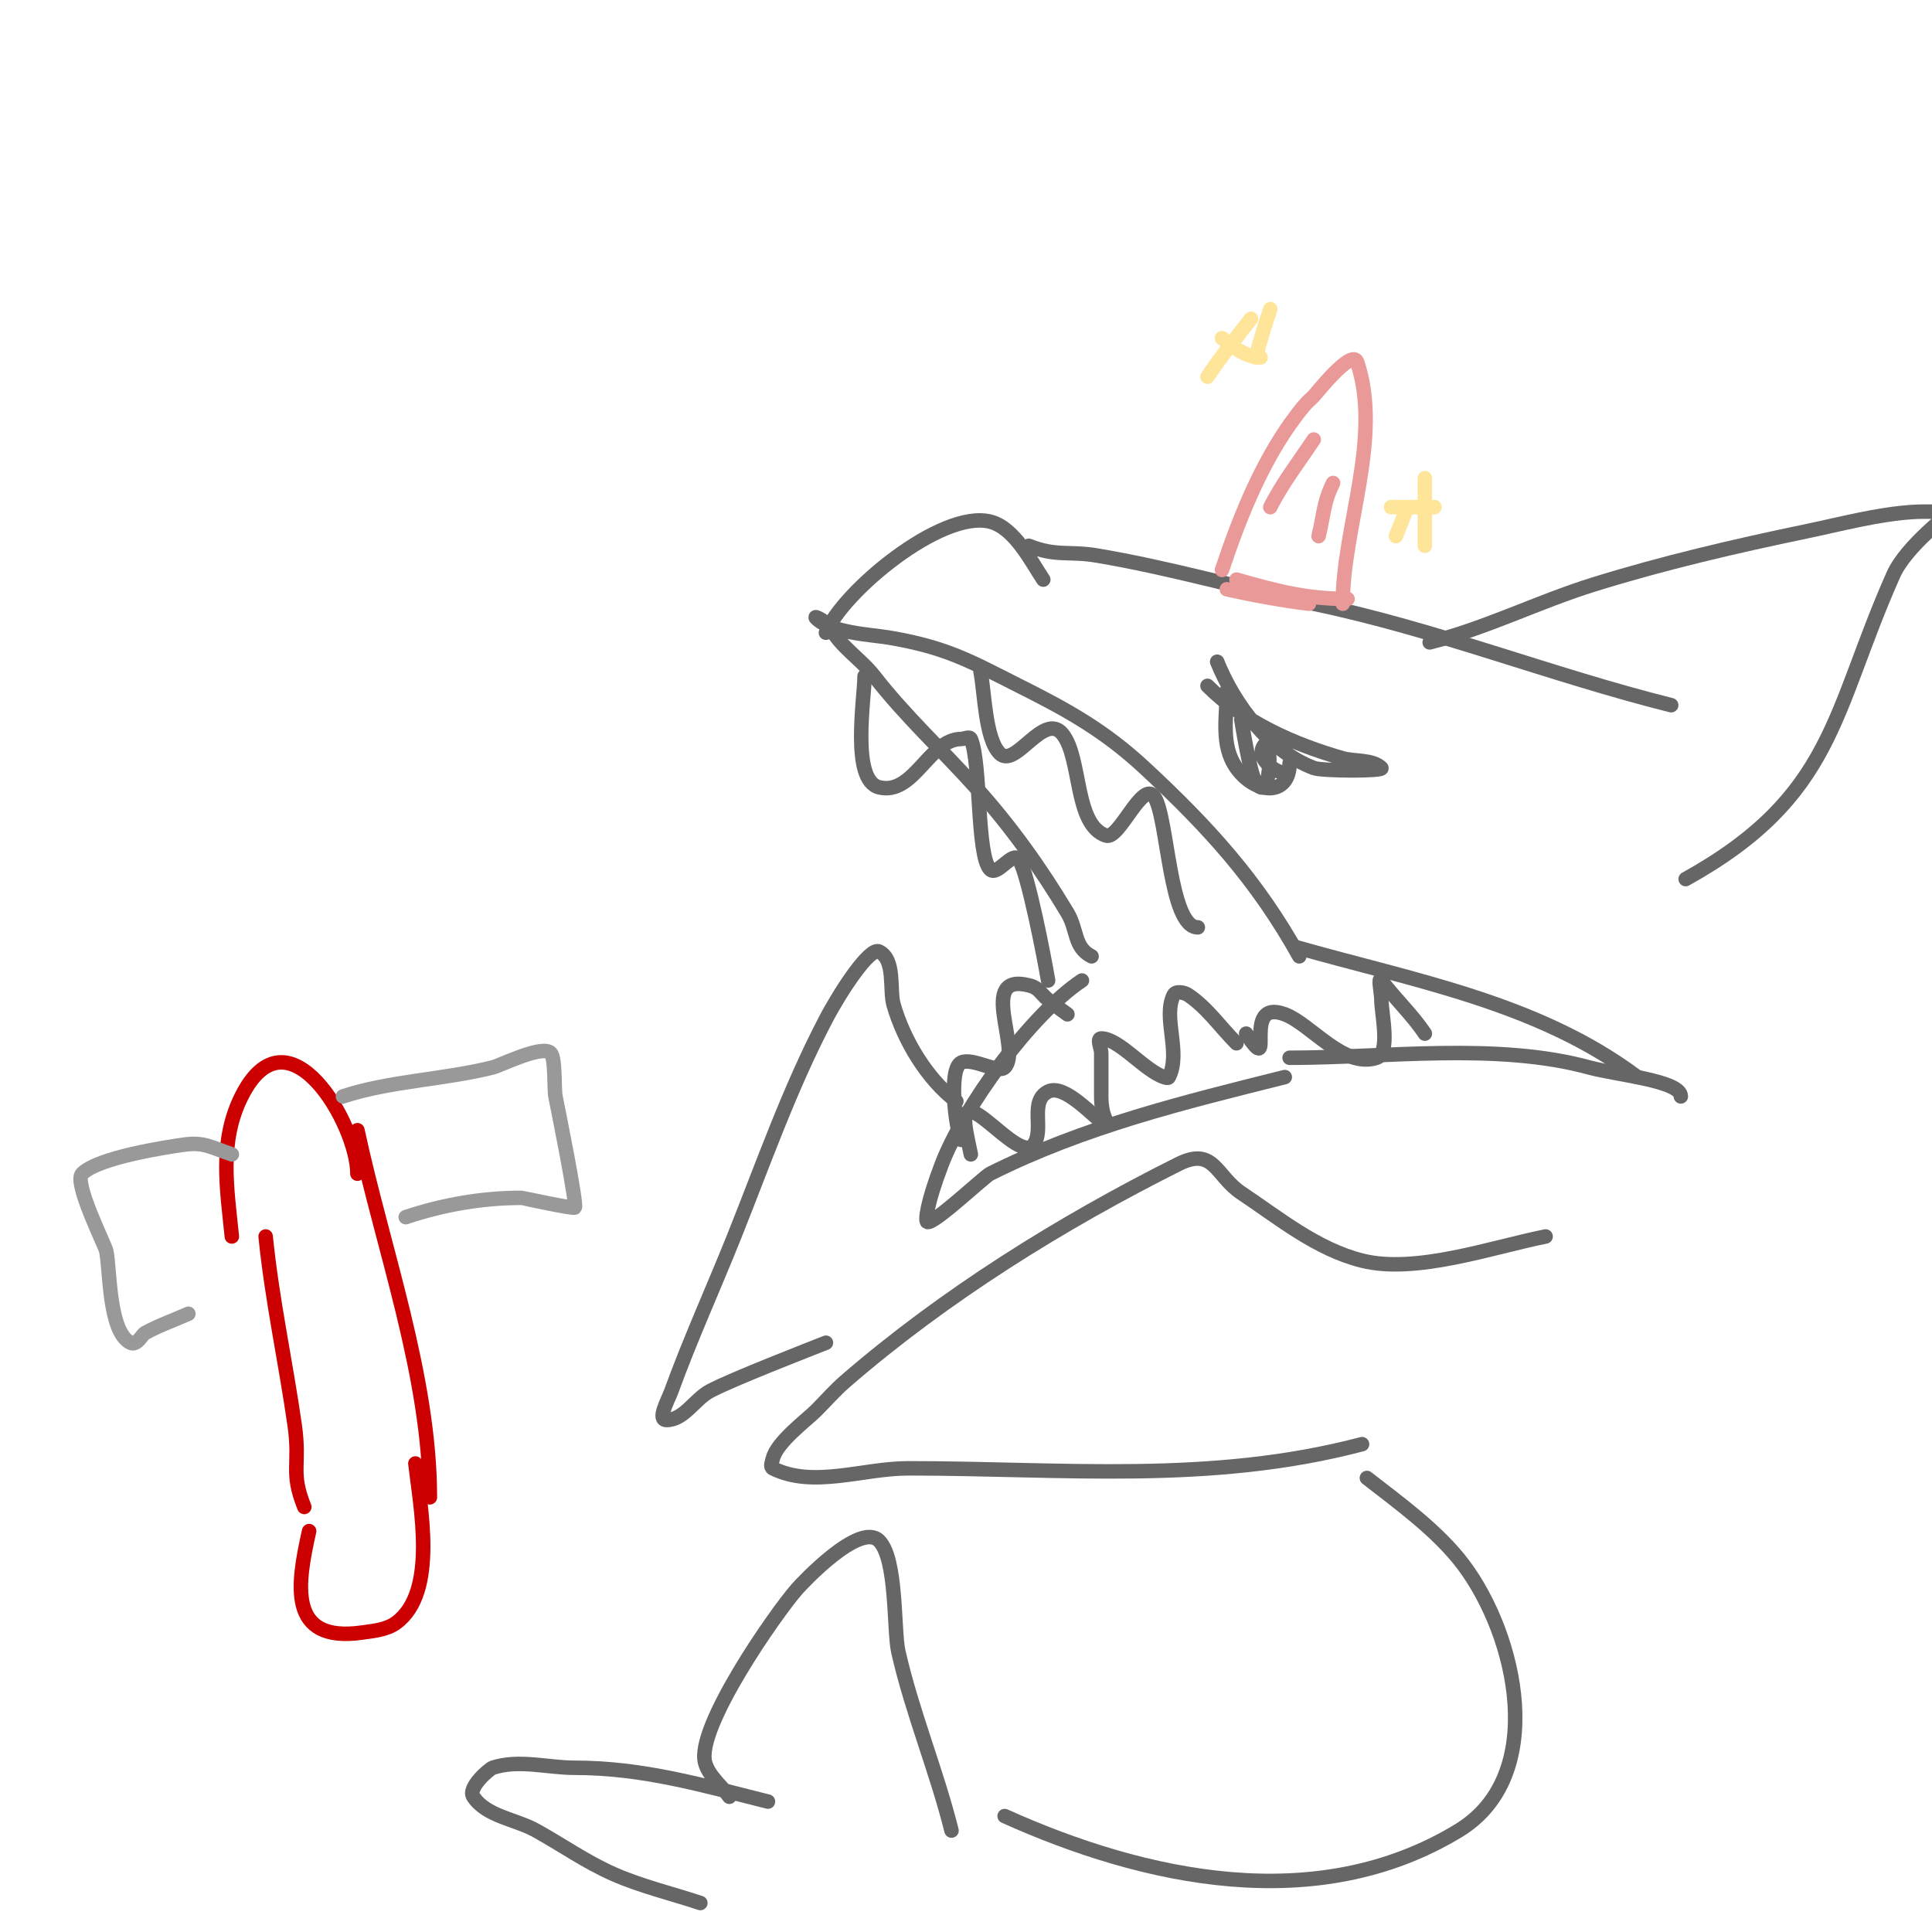 <svg viewBox='0 0 400 400' version='1.1' xmlns='http://www.w3.org/2000/svg' xmlns:xlink='http://www.w3.org/1999/xlink'><g fill='none' stroke='#666666' stroke-width='3' stroke-linecap='round' stroke-linejoin='round'><path d='M269,198c-8.759,-15.767 -18.938,-26.871 -32,-39c-8.297,-7.704 -15.946,-11.973 -26,-17c-4.935,-2.468 -9.804,-5.144 -15,-7c-3.883,-1.387 -7.933,-2.322 -12,-3c-3.666,-0.611 -11.977,-0.977 -15,-4c-0.85,-0.85 2.463,0.925 3,2c1.913,3.826 6.235,6.446 9,10c6.436,8.275 13.946,15.163 21,23c7.327,8.141 13.397,16.662 19,26c2.112,3.52 1.303,7.152 5,9'/><path d='M224,203c-10.564,7.043 -24.422,26.098 -29,38c-3.104,8.072 -3.504,11.832 -3,12c1.381,0.46 11.77,-9.385 13,-10c19.51,-9.755 39.949,-14.737 61,-20'/><path d='M229,232c-0.76,-1.52 -1,-3.3 -1,-5c0,-3 0,-6 0,-9c0,-1 -1,-3 0,-3c3.656,0 8.97,6.657 13,8c0.316,0.105 0.851,0.298 1,0c2.584,-5.168 -1.337,-12.326 1,-17c0.447,-0.894 2.168,-0.555 3,0c3.922,2.615 6.667,6.667 10,10'/><path d='M267,219c19.844,0 42.865,-3.219 62,2c5.756,1.57 19,2.732 19,6'/><path d='M268,196c24.53,7.009 50.329,11.497 71,27'/><path d='M201,239c-0.333,-1.667 -0.721,-3.323 -1,-5c-1.949,-11.693 10.82,7.24 14,3c2.279,-3.038 -0.979,-9.011 3,-11c3.418,-1.709 9.439,5.293 12,7'/><path d='M258,214c6.554,9.831 -1.322,-7.496 8,-4c5.408,2.028 12.181,11.273 19,9c2.951,-0.984 1,-9.204 1,-12c0,-1.333 -0.8,-5.067 0,-4c2.965,3.954 6.303,6.954 9,11'/><path d='M203,139c0.867,4.337 0.94,13.94 4,17c3.22,3.22 9.143,-8.821 13,-4c3.973,4.967 2.373,18.791 9,21c2.727,0.909 7.561,-11.659 10,-8c2.817,4.226 3.068,27 9,27'/><path d='M179,140c0,4.455 -2.858,21.535 3,23c7.191,1.798 10.404,-10 17,-10c0.667,0 1.737,-0.613 2,0c2.148,5.012 1.177,24.177 4,27c1.511,1.511 4.658,-4.013 6,-2c1.813,2.719 5.267,20.602 6,25'/><path d='M221,210c-1.333,-1 -2.72,-1.933 -4,-3c-1.708,-1.423 -1.804,-2.451 -4,-3c-10.747,-2.687 -1.36,13.36 -5,17c-1.323,1.323 -6.745,-2.128 -9,-1c-2.699,1.349 -1.128,13.743 0,16'/><path d='M250,142c7.549,7.549 17.852,12.101 28,15c2.313,0.661 6.2,0.2 8,2c0.682,0.682 -12.212,0.671 -14,0c-9.193,-3.447 -16.457,-13.142 -20,-22'/><path d='M254,143c0,5.384 -1.336,11.329 2,16c3.929,5.501 11,5.986 11,-1'/><path d='M257,149c0.075,0.298 1.707,11.06 3,13c3.308,4.963 3.289,-9.289 2,-8c-2.488,2.488 1.771,6 4,6'/><path d='M171,131c3.337,-8.342 23.843,-25.539 34,-23c5.028,1.257 8.463,8.195 11,12'/><path d='M213,113c5.662,2.265 8.273,1.046 14,2c15.061,2.51 30.021,6.879 45,10c25.256,5.262 49.051,14.763 74,21'/><path d='M296,133c11.707,-2.927 22.481,-8.425 34,-12c14.507,-4.502 29.183,-7.913 44,-11c7.297,-1.52 14.563,-3.504 22,-4c2.661,-0.177 8,0 8,0c0,0 -9.339,7.012 -12,13c-12.706,28.588 -12.149,45.86 -43,63'/><path d='M320,256c-11.123,2.225 -26.849,7.788 -38,5c-9.413,-2.353 -17.274,-8.85 -25,-14c-5.27,-3.513 -5.669,-9.665 -13,-6c-24.252,12.126 -48.501,27.235 -69,45c-2.137,1.852 -4,4 -6,6c-2.097,2.097 -8.129,6.518 -9,10c-0.162,0.647 -0.596,1.702 0,2c8.348,4.174 18.667,0 28,0c32.191,0 62.553,3.275 94,-5'/><path d='M198,228c-6.019,-4.514 -10.892,-12.622 -13,-20c-0.884,-3.093 0.437,-9.281 -3,-11c-1.926,-0.963 -7.945,8.168 -11,14c-7.573,14.457 -12.959,29.897 -19,45c-4.269,10.673 -9.071,21.194 -13,32c-0.693,1.906 -3.028,6 -1,6c3.606,0 5.819,-4.303 9,-6c4.64,-2.475 21.175,-8.87 24,-10'/><path d='M283,306c6.737,5.24 14.779,11.039 20,18c11.06,14.746 17.572,43.696 -1,55c-29.356,17.869 -65.063,10.022 -94,-3'/><path d='M197,379c-3.111,-12.442 -8.157,-24.491 -11,-37c-1.01,-4.446 -0.23,-19.23 -4,-23c-3.96,-3.96 -15.779,8.604 -17,10c-4.521,5.167 -21.044,28.845 -19,36c0.788,2.757 3.333,4.667 5,7'/><path d='M159,373c-13.608,-3.402 -25.858,-7 -40,-7c-5.667,0 -11.624,-1.792 -17,0c-0.662,0.221 -5.253,4.12 -4,6c2.73,4.095 8.698,4.61 13,7c5.349,2.972 10.401,6.53 16,9c5.786,2.553 12,4 18,6'/></g>
<g fill='none' stroke='#cc0000' stroke-width='3' stroke-linecap='round' stroke-linejoin='round'><path d='M63,312c-2.949,-7.372 -0.785,-8.496 -2,-17c-1.86,-13.021 -4.691,-25.912 -6,-39'/><path d='M89,310c0,-25.137 -9.724,-51.379 -15,-76'/><path d='M74,243c0,-10.141 -14.388,-35.224 -24,-16c-4.695,9.39 -2.991,19.09 -2,29'/></g>
<g fill='none' stroke='#999999' stroke-width='3' stroke-linecap='round' stroke-linejoin='round'><path d='M71,227c9.478,-3.159 20.976,-3.494 31,-6c1.632,-0.408 10.266,-4.734 12,-3c1.038,1.038 0.699,7.494 1,9c0.399,1.994 4.551,22.449 4,23c-0.322,0.322 -10.931,-2 -11,-2c-8.194,0 -16.237,1.412 -24,4'/><path d='M48,239c-4.368,-1.456 -5.724,-2.611 -10,-2c-3.475,0.496 -17.618,2.618 -21,6c-1.809,1.809 4.732,14.749 5,16c0.798,3.724 0.455,16.727 5,19c1.357,0.679 2.42,-1.684 3,-2c2.882,-1.572 6,-2.667 9,-4'/></g>
<g fill='none' stroke='#cc0000' stroke-width='3' stroke-linecap='round' stroke-linejoin='round'><path d='M64,317c-2.408,10.836 -4.622,23.232 11,21c2.402,-0.343 5.037,-0.573 7,-2c8.662,-6.299 4.977,-24.206 4,-33'/></g>
<g fill='none' stroke='#ea9999' stroke-width='3' stroke-linecap='round' stroke-linejoin='round'><path d='M253,118c3.823,-11.47 8.953,-24.343 17,-34c0.604,-0.724 1.333,-1.333 2,-2c0.441,-0.441 7.981,-10.056 9,-7c5.228,15.684 -3,34.167 -3,50'/><path d='M272,91c-3.027,4.54 -6.549,9.098 -9,14'/><path d='M276,100c-2.035,4.069 -1.913,6.65 -3,11'/><path d='M256,120c8.27,2.363 14.437,4 23,4'/><path d='M254,122c5.617,1.248 11.29,2.286 17,3'/></g>
<g fill='none' stroke='#ffe599' stroke-width='3' stroke-linecap='round' stroke-linejoin='round'><path d='M259,66c-3.07,3.947 -6.226,7.84 -9,12'/><path d='M263,64c-1.112,3.335 -2.146,6.585 -3,10'/><path d='M295,113c0,-4.667 0,-9.333 0,-14'/><path d='M289,111l2,-5'/><path d='M253,70c2.328,1.862 5.019,4 8,4'/><path d='M288,105c3,0 6,0 9,0'/></g>
</svg>